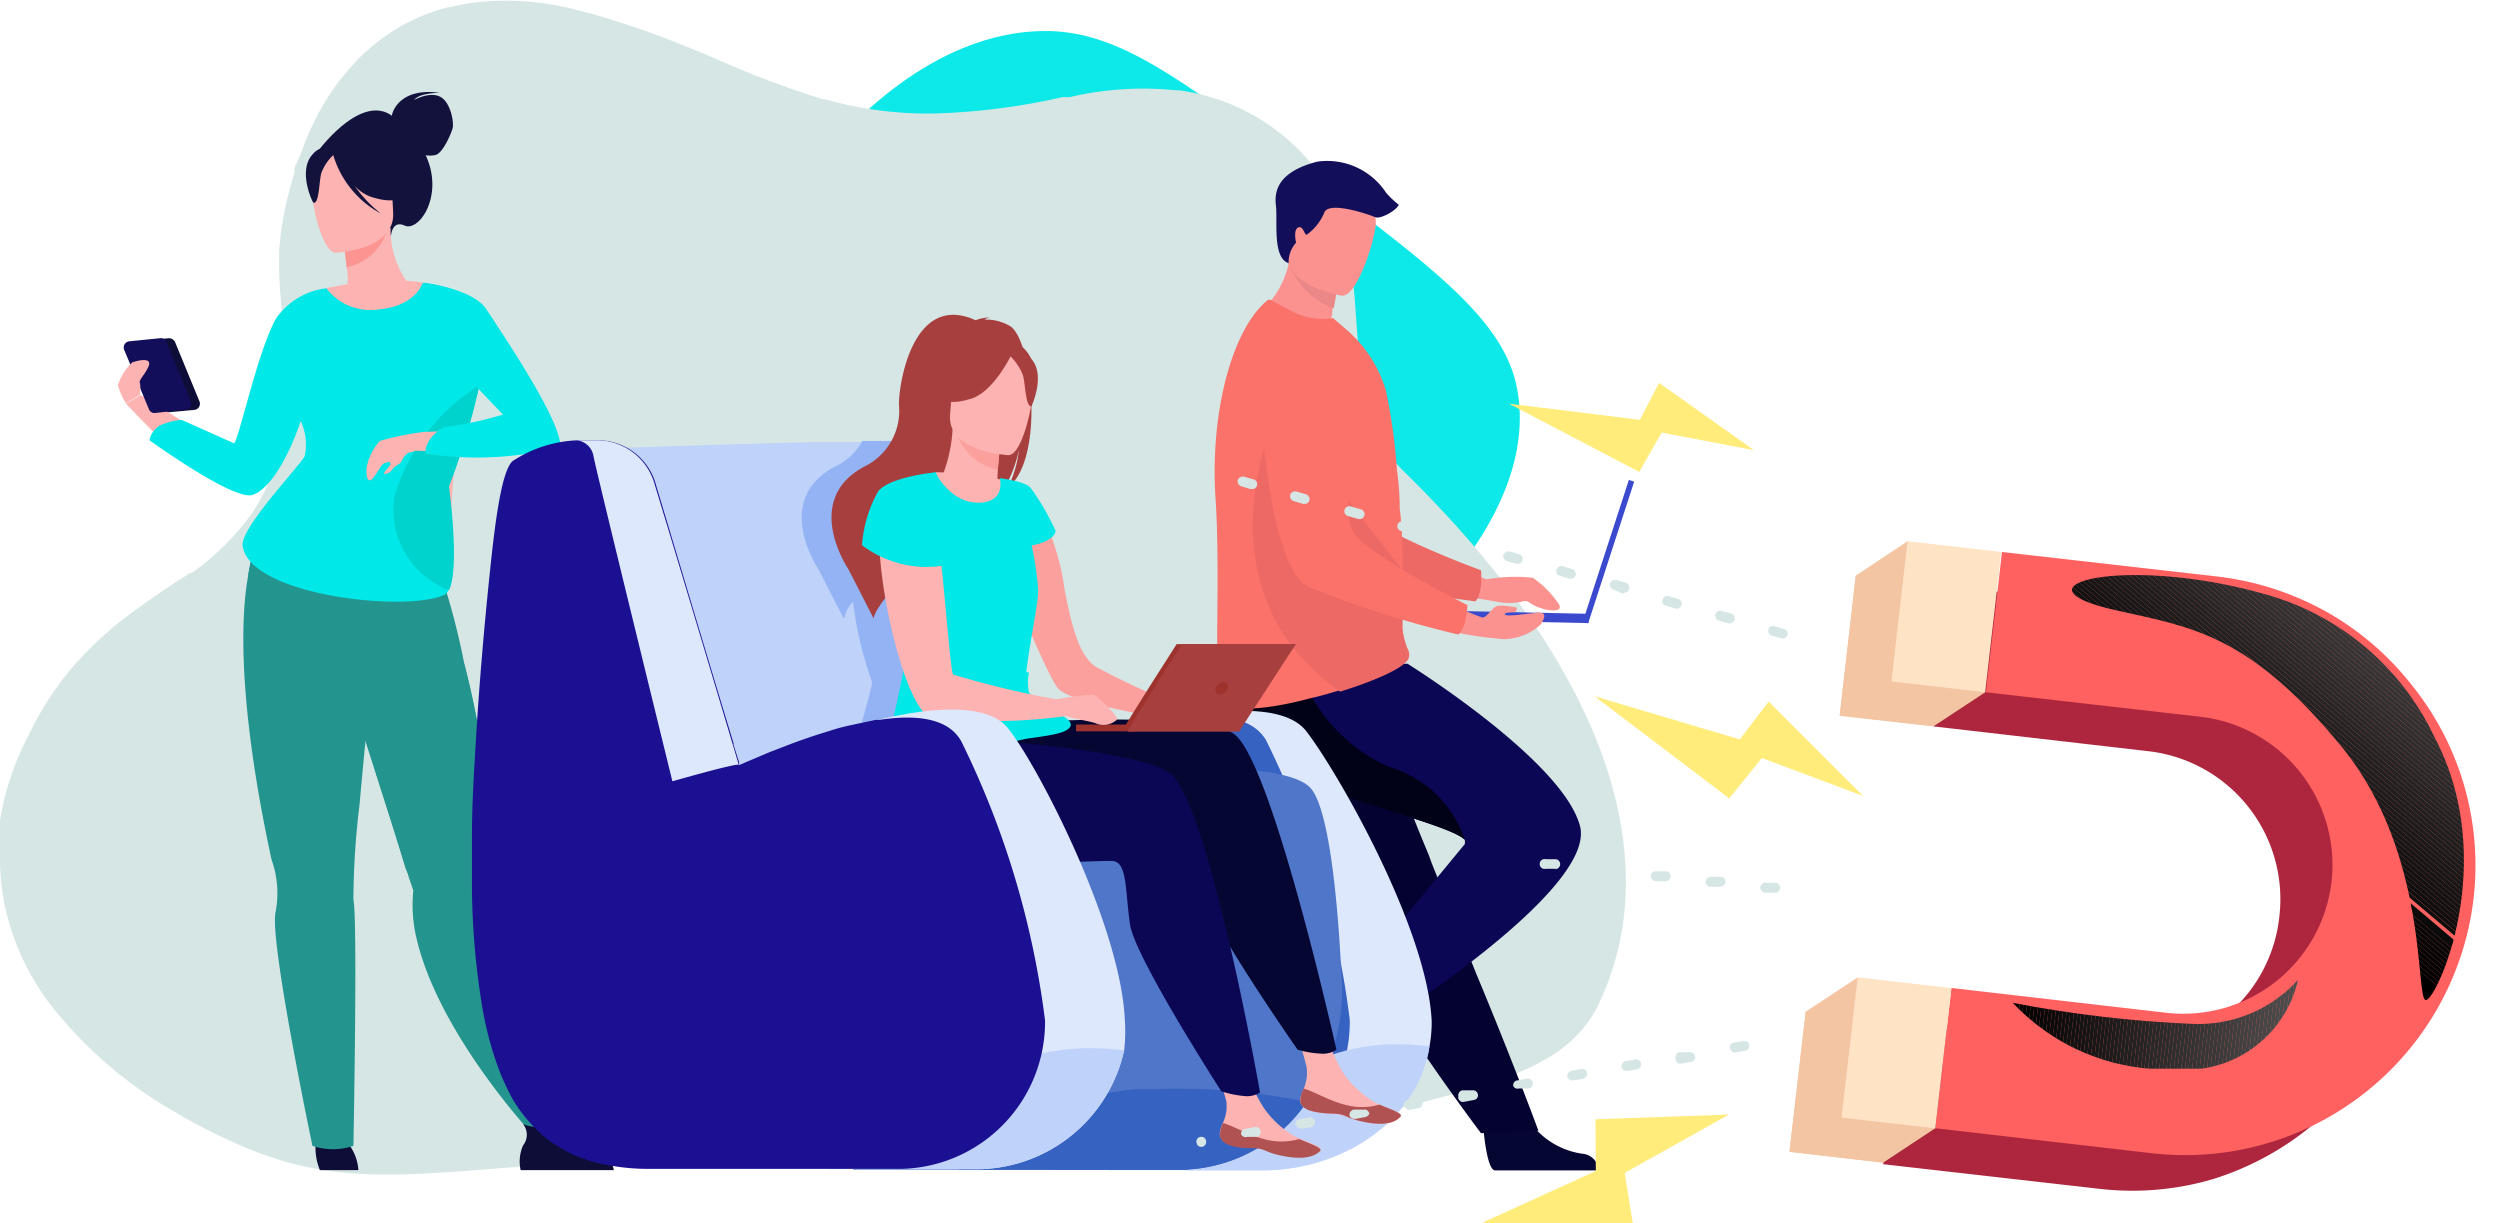 <svg xmlns="http://www.w3.org/2000/svg" xmlns:xlink="http://www.w3.org/1999/xlink" viewBox="0 0 80.57 39.42"><defs><style>.cls-1{fill:none;}.cls-2{isolation:isolate;}.cls-3{fill:#0de8e8;}.cls-4{fill:#d6e6e4;}.cls-5{fill:#060632;}.cls-6{fill:#fc9290;}.cls-7{fill:#ed6966;}.cls-8{fill:#030231;}.cls-9{fill:#0b0754;}.cls-10{fill:#010117;}.cls-11{fill:#fa7269;}.cls-12{fill:#ea8888;}.cls-13{fill:#3a49cd;}.cls-14{fill:#120e59;}.cls-15{fill:#0d0d38;}.cls-16{fill:#24948f;}.cls-17{fill:#fdb3b1;}.cls-18{fill:#12123c;}.cls-19{fill:#fc9492;}.cls-20{fill:#00e8e8;}.cls-21{fill:#00d3cd;}.cls-22{fill:#dde8fd;}.cls-23{fill:#3662c1;}.cls-24{fill:#bed2fa;}.cls-25{fill:#93b3f4;}.cls-26{fill:#5076c9;}.cls-27{fill:#fca09e;}.cls-28{fill:#b15252;}.cls-29{fill:#a83f3f;}.cls-30{fill:#9e332e;}.cls-31{fill:#1b1091;}.cls-32{fill:#ad263d;}.cls-33{fill:#f4c5a2;}.cls-34{fill:#ff6161;}.cls-35{fill:#ffe3c5;}.cls-36{mix-blend-mode:color-dodge;}.cls-37{clip-path:url(#clip-path);}.cls-38{fill:#4d4d4d;}.cls-39{fill:#4c4c4c;}.cls-40{fill:#4b4b4b;}.cls-41{fill:#4a4a4a;}.cls-42{fill:#494949;}.cls-43{fill:#484848;}.cls-44{fill:#474747;}.cls-45{fill:#464646;}.cls-46{fill:#454545;}.cls-47{fill:#444;}.cls-48{fill:#434343;}.cls-49{fill:#424242;}.cls-50{fill:#414141;}.cls-51{fill:#404040;}.cls-52{fill:#3f3f3f;}.cls-53{fill:#3e3e3e;}.cls-54{fill:#3d3d3d;}.cls-55{fill:#3c3c3c;}.cls-56{fill:#3b3b3b;}.cls-57{fill:#3a3a3a;}.cls-58{fill:#393939;}.cls-59{fill:#383838;}.cls-60{fill:#373737;}.cls-61{fill:#363636;}.cls-62{fill:#353535;}.cls-63{fill:#343434;}.cls-64{fill:#333;}.cls-65{fill:#323232;}.cls-66{fill:#313131;}.cls-67{fill:#303030;}.cls-68{fill:#2f2f2f;}.cls-69{fill:#2e2e2e;}.cls-70{fill:#2d2d2d;}.cls-71{fill:#2c2c2c;}.cls-72{fill:#2b2b2b;}.cls-73{fill:#2a2a2a;}.cls-74{fill:#292929;}.cls-75{fill:#282828;}.cls-76{fill:#272727;}.cls-77{fill:#252525;}.cls-78{fill:#242424;}.cls-79{fill:#232323;}.cls-80{fill:#222;}.cls-81{fill:#212121;}.cls-82{fill:#202020;}.cls-83{fill:#1f1f1f;}.cls-84{fill:#1e1e1e;}.cls-85{fill:#1d1d1d;}.cls-86{fill:#1c1c1c;}.cls-87{fill:#1b1b1b;}.cls-88{fill:#1a1a1a;}.cls-89{fill:#191919;}.cls-90{fill:#181818;}.cls-91{fill:#171717;}.cls-92{fill:#161616;}.cls-93{fill:#151515;}.cls-94{fill:#141414;}.cls-95{fill:#131313;}.cls-96{fill:#121212;}.cls-97{fill:#111;}.cls-98{fill:#101010;}.cls-99{fill:#0f0f0f;}.cls-100{fill:#0e0e0e;}.cls-101{fill:#0d0d0d;}.cls-102{fill:#0c0c0c;}.cls-103{fill:#0b0b0b;}.cls-104{fill:#0a0a0a;}.cls-105{fill:#090909;}.cls-106{fill:#080808;}.cls-107{fill:#070707;}.cls-108{fill:#060606;}.cls-109{fill:#050505;}.cls-110{fill:#040404;}.cls-111{fill:#030303;}.cls-112{fill:#020202;}.cls-113{fill:#010101;}.cls-114{clip-path:url(#clip-path-2);}.cls-115{fill:#ffec7b;}</style><clipPath id="clip-path"><path class="cls-1" d="M73,19.15a8.56,8.56,0,0,1,5.46,4.61c2.12,4,.07,8.48-.28,8.47s.12-4.63-2.66-8.1c-3-3.67-4.84-3.91-7.32-4.46C64.59,18.87,68.46,17.86,73,19.15Z"/></clipPath><clipPath id="clip-path-2"><path class="cls-1" d="M74.06,31.58A4.34,4.34,0,0,1,70.7,33a39.48,39.48,0,0,1-5.83-.68,6.78,6.78,0,0,0,5.18,2.14A3.72,3.72,0,0,0,74.06,31.58Z"/></clipPath></defs><g class="cls-2"><g id="Layer_2" data-name="Layer 2"><g id="Layer_1-2" data-name="Layer 1"><path class="cls-3" d="M22.23,14.92C23,8.24,28.25.91,33.8,1c2.25.05,4.18,1.48,8,4.34,4.46,3.31,6.7,5,7.1,7.22.94,5.18-6.49,11-12.68,13.07-2.65.9-7.53,2.54-11-.09C21.31,22.61,22.05,16.46,22.23,14.92Z"/><path class="cls-4" d="M51.54,32.32c-.58,1.24-1.69,2-3.51,2.57h0c-1.21.41-2.73.78-4.62,1.23-4.67,1.11-7.45,1-11.84,1-1.69,0-3.62,0-6,0l-.72,0c-10.89.32-13.11,1.7-17.62-.44-.34-.16-.89-.43-1.54-.81a13.85,13.85,0,0,1-4-3.41A8.07,8.07,0,0,1,.14,29.12,8.5,8.5,0,0,1,0,27.24a1.15,1.15,0,0,1,0-.19c0-.16,0-.31,0-.46a.77.77,0,0,1,0-.15A9,9,0,0,1,.92,23.7c.09-.19.18-.37.28-.55h0A10.32,10.32,0,0,1,1.94,22a.86.86,0,0,0,.07-.1c.23-.29.47-.57.73-.84l.37-.37.55-.49c.59-.48,1.28-.95,2-1.44L6,18.55l.1-.08.07,0a8.17,8.17,0,0,0,2-2c1.3-2,1-4.39.9-6.63A12.65,12.65,0,0,1,9,8.06V8l.06-.56A11.93,11.93,0,0,1,9.4,5.87h0l.09-.31s0-.1,0-.16L9.68,5h0a8.15,8.15,0,0,1,.41-1,7.61,7.61,0,0,1,1.3-1.93,4,4,0,0,1,.41-.41A6.2,6.2,0,0,1,14.2.3l.25-.07.05,0c.25-.06.52-.11.79-.15a9,9,0,0,1,2.93.15l.84.21c.38.11.75.22,1.1.34,1.11.36,2.07.76,2.95,1.13A29.78,29.78,0,0,0,26.53,3.2l.06,0h0A12.28,12.28,0,0,0,30,3.66a21.11,21.11,0,0,0,4.24-.53l.23,0a10.42,10.42,0,0,1,3.43-.22H38a6.71,6.71,0,0,1,4.51,2.68c2,2.48.31,7.22,2.73,9.6C52.36,22.16,53.51,28.17,51.54,32.32Z"/><path class="cls-5" d="M47.79,36.17s.1,1.53.39,1.55h3.35a.59.59,0,0,0-.55-.54A2.52,2.52,0,0,1,49.2,36C48.85,35.22,47.79,36.17,47.79,36.17Z"/><path class="cls-6" d="M46.8,18.17a5.05,5.05,0,0,0,1.12.5,5.23,5.23,0,0,1,1.48-.05,3.17,3.17,0,0,1,.85.87c.16.32-.66.18-1-.1a.28.28,0,0,0-.2,0,1.9,1.9,0,0,1-.82,0,14.7,14.7,0,0,0-1.71-.21Z"/><path class="cls-7" d="M40.13,11.38s.91,6.46,2.42,7a34.4,34.4,0,0,0,5,1s.24-.2.18-1c0,0-3.44-1.26-3.93-2-.72-1,.45-4.17-.46-5.13S40.88,10,40.13,11.38Z"/><path class="cls-8" d="M40.44,25a10.31,10.31,0,0,0,.89,1.27c1,1.23,2,2.25,2.22,3.21a5.68,5.68,0,0,0,.17.61c.08.22.18.46.29.69a20.89,20.89,0,0,0,1.65,2.83c1.07,1.59,2.07,2.91,2.07,2.91l1.85-.08c-.07-.19-.88-2.37-2-5.05-.43-1.08-.9-2.24-1.35-3.35-.06-.15-.12-.3-.17-.45-.14-.34-.28-.67-.41-1l-1.81-4.51s-4-1.53-4.46-.54C39.07,22.35,39.35,23.15,40.44,25Z"/><path class="cls-5" d="M43.52,31.82s-1.28.83-1.16,1.1l.73,1.3L44,35.84a.61.61,0,0,0,.21-.75A2.48,2.48,0,0,1,44.38,33C44.87,32.28,43.52,31.82,43.52,31.82Z"/><path class="cls-9" d="M44.15,33.27a3.65,3.65,0,0,1-.94-1.22s3.3-4,4-4.85c0,0,0-.08,0-.13-.54-.61-6.56-1.85-7.34-3.08a3.72,3.72,0,0,1-.51-1.17,2.76,2.76,0,0,1,0-1.26l6-.17s5,3.11,5.56,5.23S44.15,33.27,44.15,33.27Z"/><path class="cls-10" d="M47.21,27.07c-.54-.61-6.56-1.85-7.34-3.08a3.72,3.72,0,0,1-.51-1.17v-.76l2.55-.4a5.34,5.34,0,0,0,2.87,3.06A3.65,3.65,0,0,1,47.21,27.07Z"/><path class="cls-6" d="M43.68,11c-1.21.32-3.22-.81-3.22-.81a3,3,0,0,0,1.07-1.68c0-.06,0-.12,0-.18l.62-.13.93.83a7.35,7.35,0,0,1-.14.94c0,.1,0,.22-.07.33A2.82,2.82,0,0,1,43.68,11Z"/><path class="cls-11" d="M39.17,16c.17,2.34-.05,5.9.14,6.51s2.11.22,2.89,0c.29-.06.63-.16,1-.27,1-.31,2.09-.75,2.21-1.08,0,0,0,0,0,0a.29.29,0,0,0,0-.13,2.39,2.39,0,0,1-.21-.77c0-.46,0-1,0-1.59,0-.07,0-.14,0-.21v-.06c0-.65,0-1.34-.09-2q0-.64-.09-1.26a18.15,18.15,0,0,0-.36-2.57,4.16,4.16,0,0,0-1.33-2l-.37-.32A2.13,2.13,0,0,1,41.58,10c-.47-.22-.64-.39-.72-.33C39.76,10.54,39,13.15,39.17,16Z"/><path class="cls-7" d="M43.19,22.29c1-.31,2.09-.75,2.21-1.08,0,0,0,0,0,0V21a2.39,2.39,0,0,1-.21-.77c0-.46,0-1,0-1.59,0-.07,0-.14,0-.21v-.06l-4-5.15S38.39,18.92,43.19,22.29Z"/><path class="cls-12" d="M43.12,9a7.35,7.35,0,0,1-.14.94,2.46,2.46,0,0,1-1.45-1.46c0-.06,0-.12,0-.18l.62-.13Z"/><path class="cls-6" d="M43.24,9.53s-2-.33-1.75-1.56.12-2.1,1.39-1.94,1.43.67,1.46,1.1S43.76,9.58,43.24,9.53Z"/><rect class="cls-13" x="51.76" y="15.37" width="0.18" height="4.8" transform="translate(95.66 50.7) rotate(-162)"/><rect class="cls-13" x="46.16" y="19.73" width="5.03" height="0.3" transform="translate(96.92 40.79) rotate(-178.78)"/><path class="cls-6" d="M46.26,20.22a11.59,11.59,0,0,0,2.22.38,1.81,1.81,0,0,0,1.19-.49c.08-.15.24-.41-.17-.36s-1,.13-1,.05.34-.07.34-.07.1-.15,0-.16-.53-.11-.67,0-.28.34-.39.33-1.35-.56-1.35-.56Z"/><path class="cls-11" d="M40.53,11.65s.19,6.52,1.63,7.26A33.25,33.25,0,0,0,47,20.45s.26-.17.29-.95c0,0-3.28-1.64-3.69-2.37C43,16,44.52,13,43.72,12S41.43,10.34,40.53,11.65Z"/><path class="cls-14" d="M41.53,8.48a.94.94,0,0,1,.24-.66s-.1-.42.07-.49.2.28.28.23a1.66,1.66,0,0,0,.56-.71c.15-.39,1.49.08,1.64.15s.66-.19.76-.4a2.94,2.94,0,0,1-.41-.39,2.27,2.27,0,0,0-2.22-1c-1.23.32-1.39.91-1.33,1.41S41,8.31,41.53,8.48Z"/><path class="cls-15" d="M4.39,11l1.05-.1a.22.22,0,0,1,.2.12l.79,1.92a.2.2,0,0,1-.16.27l-1.09.1a.19.19,0,0,1-.2-.12l-.76-1.92A.21.21,0,0,1,4.39,11Z"/><path class="cls-16" d="M17.75,36.3l-.56.29s-3-3.2-3.75-6.28a4.67,4.67,0,0,1-.12-1.61l-.13-.38v0c0-.11-.07-.24-.12-.38-.14-.47-.34-1.11-.57-1.83-.53-1.67-1.73-5.43-2.25-7l3.7-1.34a23.79,23.79,0,0,1,1,3.56c.09.34.18.72.27,1.13s.19,1,.27,1.52a23.93,23.93,0,0,1,.22,3.11c0,.47,0,.95,0,1.45a6.65,6.65,0,0,0,.14,1.41A46.77,46.77,0,0,0,17.75,36.3Z"/><path class="cls-15" d="M19.78,37.71h-3a1.27,1.27,0,0,1,.08-.8.55.55,0,0,0,0-.68,1.28,1.28,0,0,0,.5.09,1.11,1.11,0,0,0,.45-.16,11.94,11.94,0,0,0,.85.9C18.85,37.2,19.72,37.15,19.78,37.71Z"/><path class="cls-16" d="M15.51,24l-2.33,4.33c0-.11-.07-.24-.12-.38-.14-.47-.34-1.11-.57-1.83-.53-1.67-1.73-5.43-2.25-7l3.7-1.34a23.79,23.79,0,0,1,1,3.56c.09.34.18.72.27,1.13S15.43,23.41,15.51,24Z"/><path class="cls-17" d="M5.44,14.41s-.91-.89-1.38-1.4l.47-.28,2.59,1.62Z"/><path class="cls-15" d="M10.18,36.78a1.87,1.87,0,0,0,.13.93h1.24a1.53,1.53,0,0,0-.31-.83C10.93,36.42,10.18,36.78,10.18,36.78Z"/><path class="cls-18" d="M12.63,3.73c0-.08.22-.92,1.54-.74,0,0-.66,0-.82.23,0,0,.5-.28.84-.1s.44.83.4,1S14.25,5,14,5a.69.69,0,0,1-.28,0,2.84,2.84,0,0,1,.13.35c.33,1.16-.39,2.11-.81,1.92s-.44.35-.44.35L10.25,4.87S11.62,3,12.63,3.73Z"/><path class="cls-17" d="M10.2,11a3.26,3.26,0,0,0,1.19.51c1.82.42,2.51-1.12,2.78-2.18a1.72,1.72,0,0,0-.62-.19l-.39,0a2.9,2.9,0,0,1-.57-1.79l-.09,0-1.43.39s.06.46.1.89a1.84,1.84,0,0,1,0,.74l-.18,0h0A10,10,0,0,0,10.2,11Z"/><path class="cls-19" d="M11.07,7.73s.06.45.1.88A1.71,1.71,0,0,0,12.5,7.33Z"/><path class="cls-17" d="M10.83,8.15s1.92-.1,1.84-1.3.11-2-1.13-2-1.44.49-1.51.9S10.32,8.15,10.83,8.15Z"/><path class="cls-18" d="M10,5.07c.27-.38.5-.32.64-.22A1.34,1.34,0,0,1,12.43,5a2.3,2.3,0,0,0,.85,1.3,1.62,1.62,0,0,1-1.16.09,1.29,1.29,0,0,1-.69-.4,4.19,4.19,0,0,0,.84.89A3.18,3.18,0,0,1,10.74,5a1.52,1.52,0,0,0-.39.59c-.07.32-.07,1-.25.94C10.1,6.57,9.63,5.64,10,5.07Z"/><path class="cls-17" d="M10.51,9.29s3.15-.76,4.51.37l-.68,9.52L8.19,17.7a9.47,9.47,0,0,1,1.35-2.21C10.72,13.89,10.21,11.54,10.51,9.29Z"/><path class="cls-16" d="M12.35,18.12v.19c0,.25-.08.72-.15,1.34-.16,1.62-.43,4.21-.61,6.26A25.83,25.83,0,0,0,11.39,29c.14.61,0,7.93,0,7.93a2.1,2.1,0,0,1-1.32,0S8.68,30.32,8.88,29.4a3.21,3.21,0,0,0-.13-1.7c-1.08-5-1-7.82-.75-9.16a5.82,5.82,0,0,1,.18-.81,2,2,0,0,1,.08-.2A5.11,5.11,0,0,1,12.35,18.12Z"/><path class="cls-16" d="M14.34,19.18a5.93,5.93,0,0,1-2.16.47,7.14,7.14,0,0,1-1.77-.17A7.82,7.82,0,0,1,8,18.54a5.82,5.82,0,0,1,.18-.81c.73-.52,2.52,0,4,.52l.16.06C13.45,18.74,14.34,19.18,14.34,19.18Z"/><path class="cls-20" d="M15.45,12.38a22.44,22.44,0,0,1-1,3.3s.36,2.62,0,3.34a.3.3,0,0,1-.15.16c-1.28.56-6.27,0-6.48-1.59-.08-.58,1.9-2.64,2-2.89a1.76,1.76,0,0,0-.13-1.13c-.33,1-.94,2.18-1.55,2.38s-3.32-1.76-3.32-1.76,0-.24.32-.47a2.11,2.11,0,0,1,.71-.19l1.7.76c.21-.37.74-2.89,1.33-4a2.3,2.3,0,0,1,1.64-1,1.77,1.77,0,0,0,1.69.68c1.2-.11,1.41-.85,1.41-.85a4.27,4.27,0,0,1,1.39.41A5.4,5.4,0,0,1,15.45,12.38Z"/><path class="cls-21" d="M14.47,15.68s.36,2.62,0,3.34A2.78,2.78,0,0,1,12.71,16a6.33,6.33,0,0,1,2.74-3.58A22.44,22.44,0,0,1,14.47,15.68Z"/><path class="cls-17" d="M13.67,13.92a9.06,9.06,0,0,0-1.43.29,1.82,1.82,0,0,0-.43.88c0,.2,0,.4.12.39s.35-.53.45-.55.18-.09.2,0-.21.26-.2.32.18,0,.26-.12.27-.18.3-.26.16-.31.33-.3S13.67,13.92,13.67,13.92Z"/><polygon class="cls-17" points="14.97 13.87 13.67 13.92 13.23 14.52 14.99 14.58 14.97 13.87"/><path class="cls-20" d="M13.67,9.11s1.55.19,2,.85c.54.83,2.43,3.61,2.39,4.45a11,11,0,0,1-4.35.21s-.06-.48.61-.86a10.56,10.56,0,0,0,1.89-.4L14.91,12Z"/><path class="cls-14" d="M4.16,11l1-.1a.19.19,0,0,1,.2.11l.79,1.92a.2.2,0,0,1-.16.27L5,13.31a.19.19,0,0,1-.2-.12L4,11.27A.2.2,0,0,1,4.16,11Z"/><path class="cls-17" d="M4.06,13a2.2,2.2,0,0,1-.26-.59,1.77,1.77,0,0,1,.46-.73c.26-.09.64-.15.53.12s-.33.45-.28.54a1.32,1.32,0,0,1,0,.38Z"/><path class="cls-22" d="M46.07,33.72c-.37,2.42-2.84,4-5.38,4h-5l.39-14.11s4.79-1.53,6-.07c1,1.28,3.91,6.35,4.06,9.35A4.16,4.16,0,0,1,46.07,33.72Z"/><path class="cls-23" d="M32.75,25.07s6.77-3.46,8.06-1.2a28.09,28.09,0,0,1,2.69,9,4.77,4.77,0,0,1-5,4.83H33.89Z"/><path class="cls-24" d="M34,27c-.06.3-.61.57-1.42.81l-.46.13c-2.76.7-7.67,1.1-8.13.89-.65-.29-4.61-14.37-4.61-14.37s3.78-.14,6.78-.21c1,0,2,0,2.63,0a.86.86,0,0,1,.23,0,1.08,1.08,0,0,1,.67.34,10.68,10.68,0,0,1,1.05,2.68c.44,1.12,1,2.52,1.5,3.91.14.36.27.72.39,1.07l.11.3A17.93,17.93,0,0,1,34,27Z"/><path class="cls-24" d="M46.07,33.72c-.37,2.42-2.84,4-5.38,4H38.23C39.87,36.57,41.36,33.14,46.07,33.72Z"/><path class="cls-25" d="M32.77,22.51l-.47-.08a.47.47,0,0,1-.09-.12,3.32,3.32,0,0,1,.06-1.17c-.51-1.39-1.06-2.79-1.5-3.91a10.68,10.68,0,0,0-1.05-2.68,1.08,1.08,0,0,0-.67-.34l-1.26,0a1.93,1.93,0,0,1-.88.83c-2.05,1.08-.53,3.31-.53,3.31s.82,1.6.82,1.6a1.12,1.12,0,0,1,.29-.56A12.21,12.21,0,0,0,28.11,22c-.15.74-.52,1.83-.72,2.67-.16.67-.21,1.17.06,1.19a.17.17,0,0,0,.1,0,1.25,1.25,0,0,0,.16.73c.51,1,3,1.18,4.9,1.18.81-.24,1.36-.51,1.42-.81A17.93,17.93,0,0,0,32.77,22.51Z"/><path class="cls-26" d="M42.12,35.51A5,5,0,0,1,38,37.7H27.49l3.83-12.63s9.71-1,10.91.32c.56.6.87,3.31,1,6A6.27,6.27,0,0,1,42.12,35.51Z"/><path class="cls-23" d="M42.12,35.51A5,5,0,0,1,38,37.7H30.9c.84-.7,3.47-2.7,6.29-2.6A20.76,20.76,0,0,1,42.12,35.51Z"/><path class="cls-27" d="M33.38,16.23a7.57,7.57,0,0,1,.92,2.71c.3,1.61.56,2.21,1,2.54a26.44,26.44,0,0,0,2.81,1.3l-.18.42s-3.48-.48-3.87-1.06-1.89-4-1.77-4.81S33.38,16.23,33.38,16.23Z"/><path class="cls-17" d="M41.9,35.44c0,.34.45.42,1,.45s.39.14,1.14.28,1-.07,1.1-.18-.3-.23-.67-.39l-.14-.06a3.33,3.33,0,0,1-1-.9,4.78,4.78,0,0,1-.6-1.39l-1-.22s.28.95.38,1.36a1.31,1.31,0,0,1-.1.71A1.33,1.33,0,0,0,41.9,35.44Z"/><path class="cls-28" d="M42.89,35.89c.55,0,.39.14,1.14.28s1-.07,1.1-.18-.3-.23-.67-.39h0a2.08,2.08,0,0,1-1.13,0c-.5-.13-1-.43-1.32-.52a1.33,1.33,0,0,0-.1.34C41.87,35.78,42.35,35.86,42.89,35.89Z"/><path class="cls-5" d="M31.75,23.35s6.77-.51,8,.29,3.32,10.19,3.32,10.19a.8.8,0,0,1-.41.13,3.31,3.31,0,0,1-.84-.13s-2.94-4.2-3.14-5.25-.16-2-.63-2-6.35.72-7.24-.85a3.62,3.62,0,0,1-.16-3.12Z"/><path class="cls-17" d="M39.31,36.53c0,.34.44.42,1,.45s.38.14,1.13.27,1-.07,1.11-.17-.3-.23-.67-.39l-.14-.06a3.13,3.13,0,0,1-1-.91,4.74,4.74,0,0,1-.61-1.38l-1-.22s.29,1,.39,1.36a1.23,1.23,0,0,1-.11.71A1.31,1.31,0,0,0,39.31,36.53Z"/><path class="cls-28" d="M40.3,37c.55,0,.38.14,1.13.27s1-.07,1.11-.17-.3-.23-.67-.39h0a2.12,2.12,0,0,1-1.14,0c-.49-.13-1-.43-1.32-.52a1.31,1.31,0,0,0-.09.34C39.28,36.87,39.75,37,40.3,37Z"/><path class="cls-9" d="M30.42,23.77s6,.28,7.26,1.13,2.93,10.31,2.93,10.31a.82.82,0,0,1-.42.12,3.3,3.3,0,0,1-.83-.16s-2.78-4.31-2.94-5.37-.08-2-.55-2.05-6.38.46-7.2-1.14S30.42,23.77,30.42,23.77Z"/><path class="cls-29" d="M32.57,10.52a1.53,1.53,0,0,0-.84-.22.39.39,0,0,1,.19-.07,1.34,1.34,0,0,0-.48.09c-2-.91-2.47,2-2.47,2.71a2,2,0,0,1-1.1,2c-2.05,1.08-.53,3.31-.53,3.31s.82,1.6.82,1.6c0-.56,2.74-3.32,4.14-4.1a4,4,0,0,0,.54-1.36,3.64,3.64,0,0,1-.36,1.24C33.68,14.78,33.27,11,32.57,10.52Z"/><path class="cls-17" d="M30.17,15.22s.53,0,1.09.08a3.93,3.93,0,0,1,1,.16c.53.23.48,1.17-.64,1S30.09,15.5,30.17,15.22Z"/><path class="cls-17" d="M32.21,15.91s.16.8-.57.77c-.47,0-1.51-.6-1.42-1a4.81,4.81,0,0,0,.48-1.85l.09,0,1.46.39s-.06.47-.09.91S32.13,15.86,32.21,15.91Z"/><path class="cls-27" d="M32.25,14.23s-.06.47-.09.91a1.77,1.77,0,0,1-1.37-1.3Z"/><path class="cls-29" d="M30.65,13.67a4.51,4.51,0,0,1-.46-1.31A1.5,1.5,0,0,1,32,10.72a2.07,2.07,0,0,1,.86.39c.33.25.78.78.14,2.1l-.17.45Z"/><path class="cls-17" d="M32.5,14.67s-2-.1-1.88-1.32-.12-2.07,1.14-2,1.47.49,1.54.9S33,14.66,32.5,14.67Z"/><path class="cls-29" d="M32.65,11.32s-.63,1.41-1.47,1.56A1.59,1.59,0,0,1,30,12.79a2.35,2.35,0,0,0,.85-1.33S32.29,10.61,32.65,11.32Z"/><path class="cls-29" d="M32.51,11.43a1.78,1.78,0,0,1,.46.67c.08.32.08,1,.27,1,0,0,.47-1,0-1.53S32.51,11.43,32.51,11.43Z"/><path class="cls-20" d="M34.47,23.45c-.16.19-.65.25-1.19.33a3.66,3.66,0,0,0-1.16.34c-.71.42-3,1.83-3.71,1.76-.26,0-.21-.52-.06-1.19a23.29,23.29,0,0,0,.78-3.15,19.5,19.5,0,0,1,.27-2.11l0-.23c.3-1.83.73-4,.73-4s.47,1,1.39,1,.7-.79.7-.79.84.1,1,.32a8,8,0,0,1,.8,1.38s0,.32-.77.47a10.33,10.33,0,0,1,.21,1.45c0,.43-.29,1.77-.38,2.6a1.53,1.53,0,0,0,0,.63,1.23,1.23,0,0,0,.49.4C34.11,23,34.66,23.22,34.47,23.45Z"/><path class="cls-20" d="M33.66,22.71c.51.87-1.38,1.13-1.69,1.31-.71.42-2.88,1.93-3.56,1.86-.26,0-.21-.52-.06-1.19a23.29,23.29,0,0,0,.78-3.15,19.5,19.5,0,0,1,.27-2.11l.82-.79s.87,2.27,1.71,2.64a7.54,7.54,0,0,0,1.23.4,1.53,1.53,0,0,0,0,.63A1.23,1.23,0,0,0,33.66,22.71Z"/><path class="cls-17" d="M29.92,15.9a1.06,1.06,0,0,0-1.38.38c-.68.8.48,6.56,1.48,6.86a18,18,0,0,0,4.33-.06l-.06-.5a29.76,29.76,0,0,1-3.57-.84C30.58,21.56,30.27,16,29.92,15.9Z"/><path class="cls-20" d="M30.17,15.22s-1.44.13-1.86.6a4.17,4.17,0,0,0-.53,1.75,3.45,3.45,0,0,0,2.78.63Z"/><rect class="cls-30" x="34.68" y="23.35" width="1.9" height="0.22"/><path class="cls-30" d="M36.18,23.55c0-.08,1.74-2.79,1.74-2.79h3.84l-1.93,2.71Z"/><path class="cls-29" d="M36.34,23.58c0-.08,1.75-2.82,1.75-2.82h3.67l-1.83,2.82Z"/><path class="cls-30" d="M39.57,22.18a.29.29,0,0,1-.26.2.14.14,0,0,1-.13-.2.29.29,0,0,1,.26-.2A.14.14,0,0,1,39.57,22.18Z"/><path class="cls-17" d="M34,22.55a7.84,7.84,0,0,1,1.24-.16c.12.05.82.68.75.81a.64.64,0,0,1-.68.11c-.32-.11-1-.17-1.15-.33A1,1,0,0,1,34,22.55Z"/><path class="cls-22" d="M36.23,33.85a4.89,4.89,0,0,1-4.93,3.83H26.68L27,23.57s4.41-1.53,5.51-.07c1,1.28,3.6,6.35,3.74,9.35A5.43,5.43,0,0,1,36.23,33.85Z"/><path class="cls-24" d="M36.23,33.85a4.89,4.89,0,0,1-4.93,3.83H27.6C29.33,36.51,31.66,33.27,36.23,33.85Z"/><path class="cls-31" d="M29.07,37.67H20.91a6.76,6.76,0,0,1-1.14-.09,5.13,5.13,0,0,1-1.28-.36c-.13-.07-.27-.13-.4-.21a4,4,0,0,1-.5-.34,4.71,4.71,0,0,1-1.07-1.25A7.57,7.57,0,0,1,16,34.25a11.1,11.1,0,0,1-.48-1.93,24.75,24.75,0,0,1-.31-3.64c0-.57,0-1.16,0-1.78,0-1,.07-2.08.14-3.25.1-1.63.25-3.44.46-5.42.19-1.82.4-3.09.71-3.37a4.08,4.08,0,0,1,2.1-.67h0c.42,0,.72,0,.72,0a1.94,1.94,0,0,1,1.81,1.47c.54,1.78,1.49,5,2.49,8.29V24l.18.57,0,.09.18-.08h0l.8-.34h0l.47-.18c.46-.18.95-.35,1.45-.5q.33-.11.66-.18l.84-.18h.12c1.19-.18,2.22-.06,2.64.69a28.27,28.27,0,0,1,2.7,9A4.74,4.74,0,0,1,29.07,37.67Z"/><path class="cls-22" d="M21.67,25.18s-2.37-9.65-2.54-10.46a.61.61,0,0,0-.55-.53c.42,0,.72,0,.72,0a1.94,1.94,0,0,1,1.81,1.46c.58,1.9,1.63,5.41,2.7,9C23.76,24.58,21.67,25.18,21.67,25.18Z"/><path class="cls-32" d="M73.46,29.53a4.8,4.8,0,0,0-4.22-5.32l-6.93-.8.52-4.52,6.93.8A9.33,9.33,0,0,1,76,23.17a9.2,9.2,0,0,1,1.65,3.18,9.29,9.29,0,0,1-.83,7.22,9.21,9.21,0,0,1-2.33,2.72A9.4,9.4,0,0,1,71.32,38a9.19,9.19,0,0,1-3.69.31l-6.94-.79L61.21,33l6.94.8A4.8,4.8,0,0,0,73.46,29.53Z"/><rect class="cls-33" x="57.17" y="33.51" width="4.55" height="3.04" transform="translate(17.85 90.09) rotate(-83.44)"/><rect class="cls-33" x="58.79" y="19.46" width="4.55" height="3.04" transform="translate(33.24 79.24) rotate(-83.44)"/><polygon class="cls-33" points="61.48 17.44 59.81 18.55 59.29 23.07 62.31 23.41 63.98 22.31 61.48 17.44"/><polygon class="cls-33" points="59.87 31.5 58.2 32.6 57.67 37.12 60.69 37.47 62.37 36.36 59.87 31.5"/><path class="cls-34" d="M75.14,28.42a4.81,4.81,0,0,0-4.22-5.32L64,22.31l.52-4.52,6.94.79A9.48,9.48,0,0,1,75,19.73a9.25,9.25,0,0,1,2.72,2.34,9.26,9.26,0,0,1,2,6.87A9.36,9.36,0,0,1,69.3,37.16l-6.93-.8.52-4.52,6.93.8A4.81,4.81,0,0,0,75.14,28.42Z"/><rect class="cls-35" x="58.84" y="32.41" width="4.55" height="3.04" transform="translate(20.43 90.77) rotate(-83.44)"/><rect class="cls-35" x="60.46" y="18.35" width="4.55" height="3.04" transform="translate(35.82 79.93) rotate(-83.44)"/><g class="cls-36"><g class="cls-37"><polygon class="cls-38" points="80.57 21.12 76.73 17.86 80.57 17.86 80.57 21.12"/><polygon class="cls-38" points="80.57 21.28 76.54 17.86 76.73 17.86 80.57 21.12 80.57 21.28"/><polygon class="cls-39" points="80.57 21.44 76.35 17.86 76.54 17.86 80.57 21.28 80.57 21.44"/><polygon class="cls-40" points="80.57 21.6 76.16 17.86 76.35 17.86 80.57 21.44 80.57 21.6"/><polygon class="cls-41" points="80.57 21.76 75.97 17.86 76.16 17.86 80.57 21.6 80.57 21.76"/><polygon class="cls-42" points="80.57 21.92 75.78 17.86 75.97 17.86 80.57 21.76 80.57 21.92"/><polygon class="cls-43" points="80.57 22.08 75.59 17.86 75.78 17.86 80.57 21.92 80.57 22.08"/><polygon class="cls-44" points="80.57 22.24 75.4 17.86 75.59 17.86 80.57 22.08 80.57 22.24"/><polygon class="cls-45" points="80.57 22.4 75.21 17.86 75.4 17.86 80.57 22.24 80.57 22.4"/><polygon class="cls-46" points="80.57 22.57 75.02 17.86 75.21 17.86 80.57 22.4 80.57 22.57"/><polygon class="cls-47" points="80.57 22.73 74.83 17.86 75.02 17.86 80.57 22.57 80.57 22.73"/><polygon class="cls-48" points="80.57 22.89 74.64 17.86 74.83 17.86 80.57 22.73 80.57 22.89"/><polygon class="cls-49" points="80.57 23.05 74.45 17.86 74.64 17.86 80.57 22.89 80.57 23.05"/><polygon class="cls-50" points="80.57 23.21 74.26 17.86 74.45 17.86 80.57 23.05 80.57 23.21"/><polygon class="cls-51" points="80.57 23.37 74.07 17.86 74.26 17.86 80.57 23.21 80.57 23.37"/><polygon class="cls-52" points="80.57 23.53 73.88 17.86 74.07 17.86 80.57 23.37 80.57 23.53"/><polygon class="cls-53" points="80.57 23.69 73.69 17.86 73.88 17.86 80.57 23.53 80.57 23.69"/><polygon class="cls-54" points="80.57 23.85 73.5 17.86 73.69 17.86 80.57 23.69 80.57 23.85"/><polygon class="cls-55" points="80.57 24.01 73.31 17.86 73.5 17.86 80.57 23.85 80.57 24.01"/><polygon class="cls-56" points="80.57 24.17 73.13 17.86 73.31 17.86 80.57 24.01 80.57 24.17"/><polygon class="cls-57" points="80.57 24.33 72.94 17.86 73.13 17.86 80.57 24.17 80.57 24.33"/><polygon class="cls-58" points="80.57 24.49 72.75 17.86 72.94 17.86 80.57 24.33 80.57 24.49"/><polygon class="cls-59" points="80.57 24.65 72.56 17.86 72.75 17.86 80.57 24.49 80.57 24.65"/><polygon class="cls-60" points="80.57 24.81 72.37 17.86 72.56 17.86 80.57 24.65 80.57 24.81"/><polygon class="cls-61" points="80.57 24.97 72.18 17.86 72.37 17.86 80.57 24.81 80.57 24.97"/><polygon class="cls-62" points="80.57 25.13 71.99 17.86 72.18 17.86 80.57 24.97 80.57 25.13"/><polygon class="cls-63" points="80.57 25.29 71.8 17.86 71.99 17.86 80.57 25.13 80.57 25.29"/><polygon class="cls-64" points="80.57 25.45 71.61 17.86 71.8 17.86 80.57 25.29 80.57 25.45"/><polygon class="cls-65" points="80.57 25.61 71.42 17.86 71.61 17.86 80.57 25.45 80.57 25.61"/><polygon class="cls-66" points="80.57 25.78 71.23 17.86 71.42 17.86 80.57 25.61 80.57 25.78"/><polygon class="cls-67" points="80.57 25.94 71.04 17.86 71.23 17.86 80.57 25.78 80.57 25.94"/><polygon class="cls-68" points="80.57 26.1 70.85 17.86 71.04 17.86 80.57 25.94 80.57 26.1"/><polygon class="cls-69" points="80.57 26.26 70.66 17.86 70.85 17.86 80.57 26.1 80.57 26.26"/><polygon class="cls-70" points="80.57 26.42 70.47 17.86 70.66 17.86 80.57 26.26 80.57 26.42"/><polygon class="cls-71" points="80.57 26.58 70.28 17.86 70.47 17.86 80.57 26.42 80.57 26.58"/><polygon class="cls-72" points="80.57 26.74 70.09 17.86 70.28 17.86 80.57 26.58 80.57 26.74"/><polygon class="cls-73" points="80.57 26.9 69.9 17.86 70.09 17.86 80.57 26.74 80.57 26.9"/><polygon class="cls-74" points="80.57 27.06 69.71 17.86 69.9 17.86 80.57 26.9 80.57 27.06"/><polygon class="cls-75" points="80.57 27.22 69.53 17.86 69.71 17.86 80.57 27.06 80.57 27.22"/><polygon class="cls-76" points="80.57 27.38 69.33 17.86 69.53 17.86 80.57 27.22 80.57 27.38"/><polygon class="cls-77" points="80.57 27.54 69.15 17.86 69.33 17.86 80.57 27.38 80.57 27.54"/><polygon class="cls-78" points="80.57 27.7 68.96 17.86 69.15 17.86 80.57 27.54 80.57 27.7"/><polygon class="cls-79" points="80.57 27.86 68.77 17.86 68.96 17.86 80.57 27.7 80.57 27.86"/><polygon class="cls-80" points="80.57 28.02 68.58 17.86 68.77 17.86 80.57 27.86 80.57 28.02"/><polygon class="cls-81" points="80.57 28.18 68.39 17.86 68.58 17.86 80.57 28.02 80.57 28.18"/><polygon class="cls-82" points="80.57 28.34 68.2 17.86 68.39 17.86 80.57 28.18 80.57 28.34"/><polygon class="cls-83" points="80.57 28.51 68.01 17.86 68.2 17.86 80.57 28.34 80.57 28.51"/><polygon class="cls-84" points="80.57 28.67 67.82 17.86 68.01 17.86 80.57 28.51 80.57 28.67"/><polygon class="cls-85" points="80.57 28.83 67.63 17.86 67.82 17.86 80.57 28.67 80.57 28.83"/><polygon class="cls-86" points="80.57 28.99 67.44 17.86 67.63 17.86 80.57 28.83 80.57 28.99"/><polygon class="cls-87" points="80.57 29.15 67.25 17.86 67.44 17.86 80.57 28.99 80.57 29.15"/><polygon class="cls-88" points="80.57 29.31 67.06 17.86 67.25 17.86 80.57 29.15 80.57 29.31"/><polygon class="cls-89" points="80.57 29.47 66.87 17.86 67.06 17.86 80.57 29.31 80.57 29.47"/><polygon class="cls-90" points="80.57 29.63 66.68 17.86 66.87 17.86 80.57 29.47 80.57 29.63"/><polygon class="cls-91" points="80.57 29.79 66.49 17.86 66.68 17.86 80.57 29.63 80.57 29.79"/><polygon class="cls-92" points="80.57 29.95 66.3 17.86 66.49 17.86 80.57 29.79 80.57 29.95"/><polygon class="cls-93" points="80.57 30.11 66.11 17.86 66.3 17.86 80.57 29.95 80.57 30.11"/><polygon class="cls-94" points="80.57 30.27 65.92 17.86 66.11 17.86 80.57 30.11 80.57 30.27"/><polygon class="cls-95" points="80.57 30.43 65.73 17.86 65.92 17.86 80.57 30.27 80.57 30.43"/><polygon class="cls-96" points="80.57 30.43 80.49 30.53 65.55 17.86 65.73 17.86 80.57 30.43 80.57 30.43"/><polygon class="cls-97" points="80.49 30.53 80.42 30.62 65.36 17.86 65.55 17.86 80.49 30.53"/><polygon class="cls-98" points="80.42 30.62 80.34 30.71 65.17 17.86 65.36 17.86 80.42 30.62"/><polygon class="cls-99" points="80.34 30.71 80.26 30.81 64.98 17.86 65.17 17.86 80.34 30.71"/><polygon class="cls-100" points="80.26 30.81 80.18 30.9 64.86 17.93 64.92 17.86 64.98 17.86 80.26 30.81"/><rect class="cls-101" x="72.42" y="14.42" width="0.12" height="20.07" transform="translate(6.96 63.95) rotate(-49.73)"/><rect class="cls-102" x="72.34" y="14.52" width="0.12" height="20.07" transform="matrix(0.65, -0.76, 0.76, 0.65, 6.87, 63.92)"/><rect class="cls-103" x="72.26" y="14.61" width="0.12" height="20.07" transform="translate(6.77 63.89) rotate(-49.73)"/><polygon class="cls-104" points="79.94 31.18 79.86 31.27 64.59 18.33 64.59 18.25 64.63 18.21 79.94 31.18"/><polygon class="cls-105" points="79.86 31.27 79.78 31.37 64.59 18.49 64.59 18.33 79.86 31.27"/><polygon class="cls-106" points="79.78 31.37 79.7 31.46 64.59 18.65 64.59 18.49 79.78 31.37"/><polygon class="cls-107" points="79.7 31.46 79.62 31.55 64.59 18.81 64.59 18.65 79.7 31.46"/><polygon class="cls-108" points="79.62 31.55 79.54 31.65 64.59 18.98 64.59 18.81 79.62 31.55"/><polygon class="cls-109" points="79.54 31.65 79.47 31.74 64.59 19.14 64.59 18.98 79.54 31.65"/><polygon class="cls-110" points="79.47 31.74 79.39 31.83 64.59 19.3 64.59 19.14 79.47 31.74"/><polygon class="cls-111" points="79.39 31.83 79.31 31.93 64.59 19.46 64.59 19.3 79.39 31.83"/><polygon class="cls-112" points="79.31 31.93 79.23 32.02 64.59 19.62 64.59 19.46 79.31 31.93"/><polygon class="cls-113" points="79.23 32.02 79.15 32.12 64.59 19.78 64.59 19.62 79.23 32.02"/><polygon points="79.15 32.12 79.07 32.21 64.59 19.94 64.59 19.78 79.15 32.12"/><polygon points="79.07 32.21 79.04 32.24 64.59 32.24 64.59 19.94 79.07 32.21"/></g></g><g class="cls-36"><g class="cls-114"><polygon class="cls-38" points="73.73 34.44 74.06 31.58 74.06 34.44 73.73 34.44"/><polygon class="cls-38" points="73.61 34.44 73.94 31.58 74.06 31.58 73.73 34.44 73.61 34.44"/><polygon class="cls-39" points="73.49 34.44 73.82 31.58 73.94 31.58 73.61 34.44 73.49 34.44"/><polygon class="cls-40" points="73.37 34.44 73.7 31.58 73.82 31.58 73.49 34.44 73.37 34.44"/><polygon class="cls-41" points="73.25 34.44 73.58 31.58 73.7 31.58 73.37 34.44 73.25 34.44"/><polygon class="cls-42" points="73.14 34.44 73.46 31.58 73.58 31.58 73.25 34.44 73.14 34.44"/><polygon class="cls-43" points="73.02 34.44 73.35 31.58 73.46 31.58 73.14 34.44 73.02 34.44"/><polygon class="cls-44" points="72.9 34.44 73.23 31.58 73.35 31.58 73.02 34.44 72.9 34.44"/><polygon class="cls-45" points="72.78 34.44 73.11 31.58 73.23 31.58 72.9 34.44 72.78 34.44"/><polygon class="cls-46" points="72.66 34.44 72.99 31.58 73.11 31.58 72.78 34.44 72.66 34.44"/><polygon class="cls-47" points="72.55 34.44 72.87 31.58 72.99 31.58 72.66 34.44 72.55 34.44"/><polygon class="cls-48" points="72.43 34.44 72.75 31.58 72.87 31.58 72.55 34.44 72.43 34.44"/><polygon class="cls-49" points="72.31 34.44 72.64 31.58 72.75 31.58 72.43 34.44 72.31 34.44"/><polygon class="cls-50" points="72.19 34.44 72.52 31.58 72.64 31.58 72.31 34.44 72.19 34.44"/><polygon class="cls-51" points="72.07 34.44 72.4 31.58 72.52 31.58 72.19 34.44 72.07 34.44"/><polygon class="cls-52" points="71.95 34.44 72.28 31.58 72.4 31.58 72.07 34.44 71.95 34.44"/><polygon class="cls-53" points="71.83 34.44 72.16 31.58 72.28 31.58 71.95 34.44 71.83 34.44"/><polygon class="cls-54" points="71.72 34.44 72.04 31.58 72.16 31.58 71.83 34.44 71.72 34.44"/><polygon class="cls-55" points="71.6 34.44 71.93 31.58 72.04 31.58 71.72 34.44 71.6 34.44"/><polygon class="cls-56" points="71.48 34.44 71.81 31.58 71.93 31.58 71.6 34.44 71.48 34.44"/><polygon class="cls-57" points="71.36 34.44 71.69 31.58 71.81 31.58 71.48 34.44 71.36 34.44"/><polygon class="cls-58" points="71.24 34.44 71.57 31.58 71.69 31.58 71.36 34.44 71.24 34.44"/><polygon class="cls-59" points="71.13 34.44 71.45 31.58 71.57 31.58 71.24 34.44 71.13 34.44"/><polygon class="cls-60" points="71.01 34.44 71.33 31.58 71.45 31.58 71.13 34.44 71.01 34.44"/><polygon class="cls-61" points="70.89 34.44 71.22 31.58 71.33 31.58 71.01 34.44 70.89 34.44"/><polygon class="cls-62" points="70.77 34.44 71.1 31.58 71.22 31.58 70.89 34.44 70.77 34.44"/><polygon class="cls-63" points="70.65 34.44 70.98 31.58 71.1 31.58 70.77 34.44 70.65 34.44"/><polygon class="cls-64" points="70.53 34.44 70.86 31.58 70.98 31.58 70.65 34.44 70.53 34.44"/><polygon class="cls-65" points="70.42 34.44 70.74 31.58 70.86 31.58 70.53 34.44 70.42 34.44"/><polygon class="cls-66" points="70.3 34.44 70.63 31.58 70.74 31.58 70.42 34.44 70.3 34.44"/><polygon class="cls-67" points="70.18 34.44 70.51 31.58 70.63 31.58 70.3 34.44 70.18 34.44"/><polygon class="cls-68" points="70.06 34.44 70.39 31.58 70.51 31.58 70.18 34.44 70.06 34.44"/><polygon class="cls-69" points="69.94 34.44 70.27 31.58 70.39 31.58 70.06 34.44 69.94 34.44"/><polygon class="cls-70" points="69.82 34.44 70.15 31.58 70.27 31.58 69.94 34.44 69.82 34.44"/><polygon class="cls-71" points="69.7 34.44 70.03 31.58 70.15 31.58 69.82 34.44 69.7 34.44"/><polygon class="cls-72" points="69.59 34.44 69.92 31.58 70.03 31.58 69.7 34.44 69.59 34.44"/><polygon class="cls-73" points="69.47 34.44 69.8 31.58 69.92 31.58 69.59 34.44 69.47 34.44"/><polygon class="cls-74" points="69.35 34.44 69.68 31.58 69.8 31.58 69.47 34.44 69.35 34.44"/><polygon class="cls-75" points="69.23 34.44 69.56 31.58 69.68 31.58 69.35 34.44 69.23 34.44"/><polygon class="cls-76" points="69.11 34.44 69.44 31.58 69.56 31.58 69.23 34.44 69.11 34.44"/><polygon class="cls-77" points="69 34.44 69.32 31.58 69.44 31.58 69.11 34.44 69 34.44"/><polygon class="cls-78" points="68.88 34.44 69.2 31.58 69.32 31.58 69 34.44 68.88 34.44"/><polygon class="cls-79" points="68.76 34.44 69.09 31.58 69.2 31.58 68.88 34.44 68.76 34.44"/><polygon class="cls-80" points="68.64 34.44 68.97 31.58 69.09 31.58 68.76 34.44 68.64 34.44"/><polygon class="cls-81" points="68.52 34.44 68.85 31.58 68.97 31.58 68.64 34.44 68.52 34.44"/><polygon class="cls-82" points="68.4 34.44 68.73 31.58 68.85 31.58 68.52 34.44 68.4 34.44"/><polygon class="cls-83" points="68.29 34.44 68.61 31.58 68.73 31.58 68.4 34.44 68.29 34.44"/><polygon class="cls-84" points="68.17 34.44 68.5 31.58 68.61 31.58 68.29 34.44 68.17 34.44"/><polygon class="cls-85" points="68.05 34.44 68.38 31.58 68.5 31.58 68.17 34.44 68.05 34.44"/><polygon class="cls-86" points="67.93 34.44 68.26 31.58 68.38 31.58 68.05 34.44 67.93 34.44"/><polygon class="cls-87" points="67.81 34.44 68.14 31.58 68.26 31.58 67.93 34.44 67.81 34.44"/><polygon class="cls-88" points="67.69 34.44 68.02 31.58 68.14 31.58 67.81 34.44 67.69 34.44"/><polygon class="cls-89" points="67.58 34.44 67.9 31.58 68.02 31.58 67.69 34.44 67.58 34.44"/><polygon class="cls-90" points="67.46 34.44 67.79 31.58 67.9 31.58 67.58 34.44 67.46 34.44"/><polygon class="cls-91" points="67.34 34.44 67.67 31.58 67.79 31.58 67.46 34.44 67.34 34.44"/><polygon class="cls-92" points="67.22 34.44 67.55 31.58 67.67 31.58 67.34 34.44 67.22 34.44"/><polygon class="cls-93" points="67.1 34.44 67.43 31.58 67.55 31.58 67.22 34.44 67.1 34.44"/><polygon class="cls-94" points="66.98 34.44 67.31 31.58 67.43 31.58 67.1 34.44 66.98 34.44"/><polygon class="cls-95" points="66.87 34.44 67.19 31.58 67.31 31.58 66.98 34.44 66.87 34.44"/><polygon class="cls-96" points="66.75 34.44 67.08 31.58 67.19 31.58 66.87 34.44 66.75 34.44"/><polygon class="cls-97" points="66.63 34.44 66.96 31.58 67.08 31.58 66.75 34.44 66.63 34.44"/><polygon class="cls-98" points="66.51 34.44 66.84 31.58 66.96 31.58 66.63 34.44 66.51 34.44"/><polygon class="cls-99" points="66.39 34.44 66.72 31.58 66.84 31.58 66.51 34.44 66.39 34.44"/><polygon class="cls-100" points="66.28 34.44 66.6 31.58 66.72 31.58 66.39 34.44 66.28 34.44"/><polygon class="cls-101" points="66.16 34.44 66.48 31.58 66.6 31.58 66.28 34.44 66.16 34.44"/><polygon class="cls-102" points="66.04 34.44 66.37 31.58 66.48 31.58 66.16 34.44 66.04 34.44"/><polygon class="cls-103" points="65.92 34.44 66.25 31.58 66.37 31.58 66.04 34.44 65.92 34.44"/><polygon class="cls-104" points="65.8 34.44 66.13 31.58 66.25 31.58 65.92 34.44 65.8 34.44"/><polygon class="cls-105" points="65.68 34.44 66.01 31.58 66.13 31.58 65.8 34.44 65.68 34.44"/><polygon class="cls-106" points="65.56 34.44 65.89 31.58 66.01 31.58 65.68 34.44 65.56 34.44"/><polygon class="cls-107" points="65.45 34.44 65.78 31.58 65.89 31.58 65.56 34.44 65.45 34.44"/><polygon class="cls-108" points="65.33 34.44 65.66 31.58 65.78 31.58 65.45 34.44 65.33 34.44"/><polygon class="cls-109" points="65.21 34.44 65.54 31.58 65.66 31.58 65.33 34.44 65.21 34.44"/><polygon class="cls-110" points="65.09 34.44 65.42 31.58 65.54 31.58 65.21 34.44 65.09 34.44"/><polygon class="cls-111" points="64.97 34.44 65.3 31.58 65.42 31.58 65.09 34.44 64.97 34.44"/><polygon class="cls-112" points="64.87 34.34 65.18 31.58 65.3 31.58 64.97 34.44 64.87 34.44 64.87 34.34"/><polygon class="cls-113" points="64.87 33.31 65.06 31.58 65.18 31.58 64.87 34.34 64.87 33.31"/><polygon points="64.87 32.28 64.95 31.58 65.06 31.58 64.87 33.31 64.87 32.28"/><polygon points="64.95 31.58 64.87 32.28 64.87 31.58 64.95 31.58"/></g></g><polygon class="cls-115" points="60.04 25.65 57 22.61 56.07 23.83 51.39 22.44 55.73 25.73 56.78 24.43 60.04 25.65"/><polygon class="cls-115" points="56.53 14.51 53.47 12.34 52.85 13.53 48.63 13.01 52.83 15.21 53.55 13.94 56.53 14.51"/><polygon class="cls-115" points="55.72 35.92 51.42 36.07 51.43 37.74 47.74 39.42 52.62 39.42 52.36 37.8 55.72 35.92"/><path class="cls-4" d="M57.2,28.77l-.32,0a.17.17,0,0,1-.15-.18.16.16,0,0,1,.18-.14l.32,0a.16.16,0,0,1,.14.18.16.16,0,0,1-.16.14Zm-1.77-.19-.32,0a.16.16,0,0,1-.14-.18.17.17,0,0,1,.18-.14l.31,0a.15.15,0,0,1,.15.17.16.16,0,0,1-.16.14Zm-1.76-.18-.32,0a.17.17,0,0,1-.15-.18.16.16,0,0,1,.18-.14l.32,0a.16.16,0,0,1,.14.18.16.16,0,0,1-.16.14Zm-1.77-.19-.32,0a.16.16,0,0,1-.14-.18.17.17,0,0,1,.18-.14l.31,0a.17.17,0,0,1,.15.18.16.16,0,0,1-.16.14ZM50.14,28l-.32,0a.16.16,0,1,1,0-.31l.32,0a.16.16,0,0,1,.14.18.16.16,0,0,1-.16.14Z"/><path class="cls-4" d="M38.56,36.82a.15.15,0,0,1,.13-.18h0a.15.15,0,0,1,.18.13.16.16,0,0,1-.13.19h-.06A.16.16,0,0,1,38.56,36.82ZM40,36.56a.15.15,0,0,1,.13-.18l.32-.06a.16.16,0,0,1,.18.13.16.16,0,0,1-.13.19l-.31,0h0A.16.16,0,0,1,40,36.56Zm1.75-.31a.15.15,0,0,1,.13-.18l.31-.06a.18.18,0,0,1,.19.13.17.17,0,0,1-.13.19l-.32.05h0A.16.16,0,0,1,41.78,36.25Zm1.74-.3a.18.18,0,0,1,.13-.19l.32,0a.16.16,0,0,1,.19.13A.17.17,0,0,1,44,36l-.32.06h0A.18.18,0,0,1,43.52,36Zm1.75-.31a.17.17,0,0,1,.13-.19l.32-.05a.16.16,0,0,1,.05.31l-.31.06h0A.16.16,0,0,1,45.27,35.64ZM47,35.33a.16.16,0,0,1,.13-.19l.31,0a.16.16,0,0,1,.19.13.15.15,0,0,1-.13.18l-.32.06h0A.15.15,0,0,1,47,35.33ZM48.77,35a.15.15,0,0,1,.13-.18l.31-.06a.17.17,0,0,1,.19.13.18.18,0,0,1-.13.19l-.32,0h0A.15.15,0,0,1,48.77,35Zm1.74-.31a.17.17,0,0,1,.13-.18l.32-.06a.17.17,0,0,1,.19.13.18.18,0,0,1-.13.19l-.32.05h0A.18.18,0,0,1,50.51,34.71Zm1.75-.3a.16.16,0,0,1,.13-.19l.32-.06a.17.17,0,0,1,.18.13.16.16,0,0,1-.13.19l-.31.05h0A.17.17,0,0,1,52.26,34.41ZM54,34.1a.16.16,0,0,1,.13-.19l.31,0a.16.16,0,0,1,.19.13.15.15,0,0,1-.13.18l-.32.06h0A.16.16,0,0,1,54,34.1Zm1.75-.31a.16.16,0,0,1,.13-.19l.31-.05a.16.16,0,0,1,.19.13.17.17,0,0,1-.13.18l-.32.06h0A.15.15,0,0,1,55.76,33.79Z"/><path class="cls-4" d="M57.41,20.57l-.31-.08a.18.18,0,0,1-.11-.2.15.15,0,0,1,.2-.11l.31.09a.16.16,0,0,1,.11.19.17.17,0,0,1-.16.12Zm-1.71-.48L55.39,20a.18.18,0,0,1-.11-.2.16.16,0,0,1,.2-.11l.31.08a.17.17,0,0,1,.11.2.16.16,0,0,1-.15.12ZM54,19.61l-.31-.09a.15.15,0,0,1-.11-.19.16.16,0,0,1,.19-.12l.31.09a.15.15,0,0,1,.11.2.16.16,0,0,1-.15.12Zm-1.71-.48L52,19a.15.15,0,0,1-.11-.2.17.17,0,0,1,.2-.11l.3.09a.16.16,0,0,1,0,.31Zm-1.71-.48-.31-.09a.16.16,0,0,1,.09-.31l.31.09a.17.17,0,0,1,.11.2.16.16,0,0,1-.16.11Zm-1.71-.48-.31-.09a.17.17,0,0,1-.11-.2.18.18,0,0,1,.2-.11l.31.09a.16.16,0,0,1,.11.19.15.15,0,0,1-.15.12Zm-1.71-.49-.3-.08a.16.16,0,0,1-.11-.2.15.15,0,0,1,.19-.11l.31.09a.15.15,0,0,1,.11.19.16.16,0,0,1-.15.12Zm-1.7-.48-.31-.09a.15.15,0,0,1-.11-.19.15.15,0,0,1,.2-.11l.3.08a.16.16,0,0,1,0,.32Zm-1.71-.48-.31-.09a.16.16,0,0,1-.11-.19.16.16,0,0,1,.2-.12l.31.09a.16.16,0,0,1-.05.32ZM42,16.24l-.31-.09a.17.17,0,0,1-.11-.2.17.17,0,0,1,.2-.11l.31.09a.17.17,0,0,1,.11.2.16.16,0,0,1-.16.11Zm-1.71-.48L40,15.67a.17.17,0,0,1-.11-.2.18.18,0,0,1,.2-.11l.31.09a.16.16,0,0,1,.11.2.15.15,0,0,1-.15.11Zm-1.7-.49-.31-.08a.15.15,0,0,1-.11-.2.16.16,0,0,1,.19-.11l.31.09a.15.15,0,0,1,.11.19.16.16,0,0,1-.15.12Z"/></g></g></g></svg>